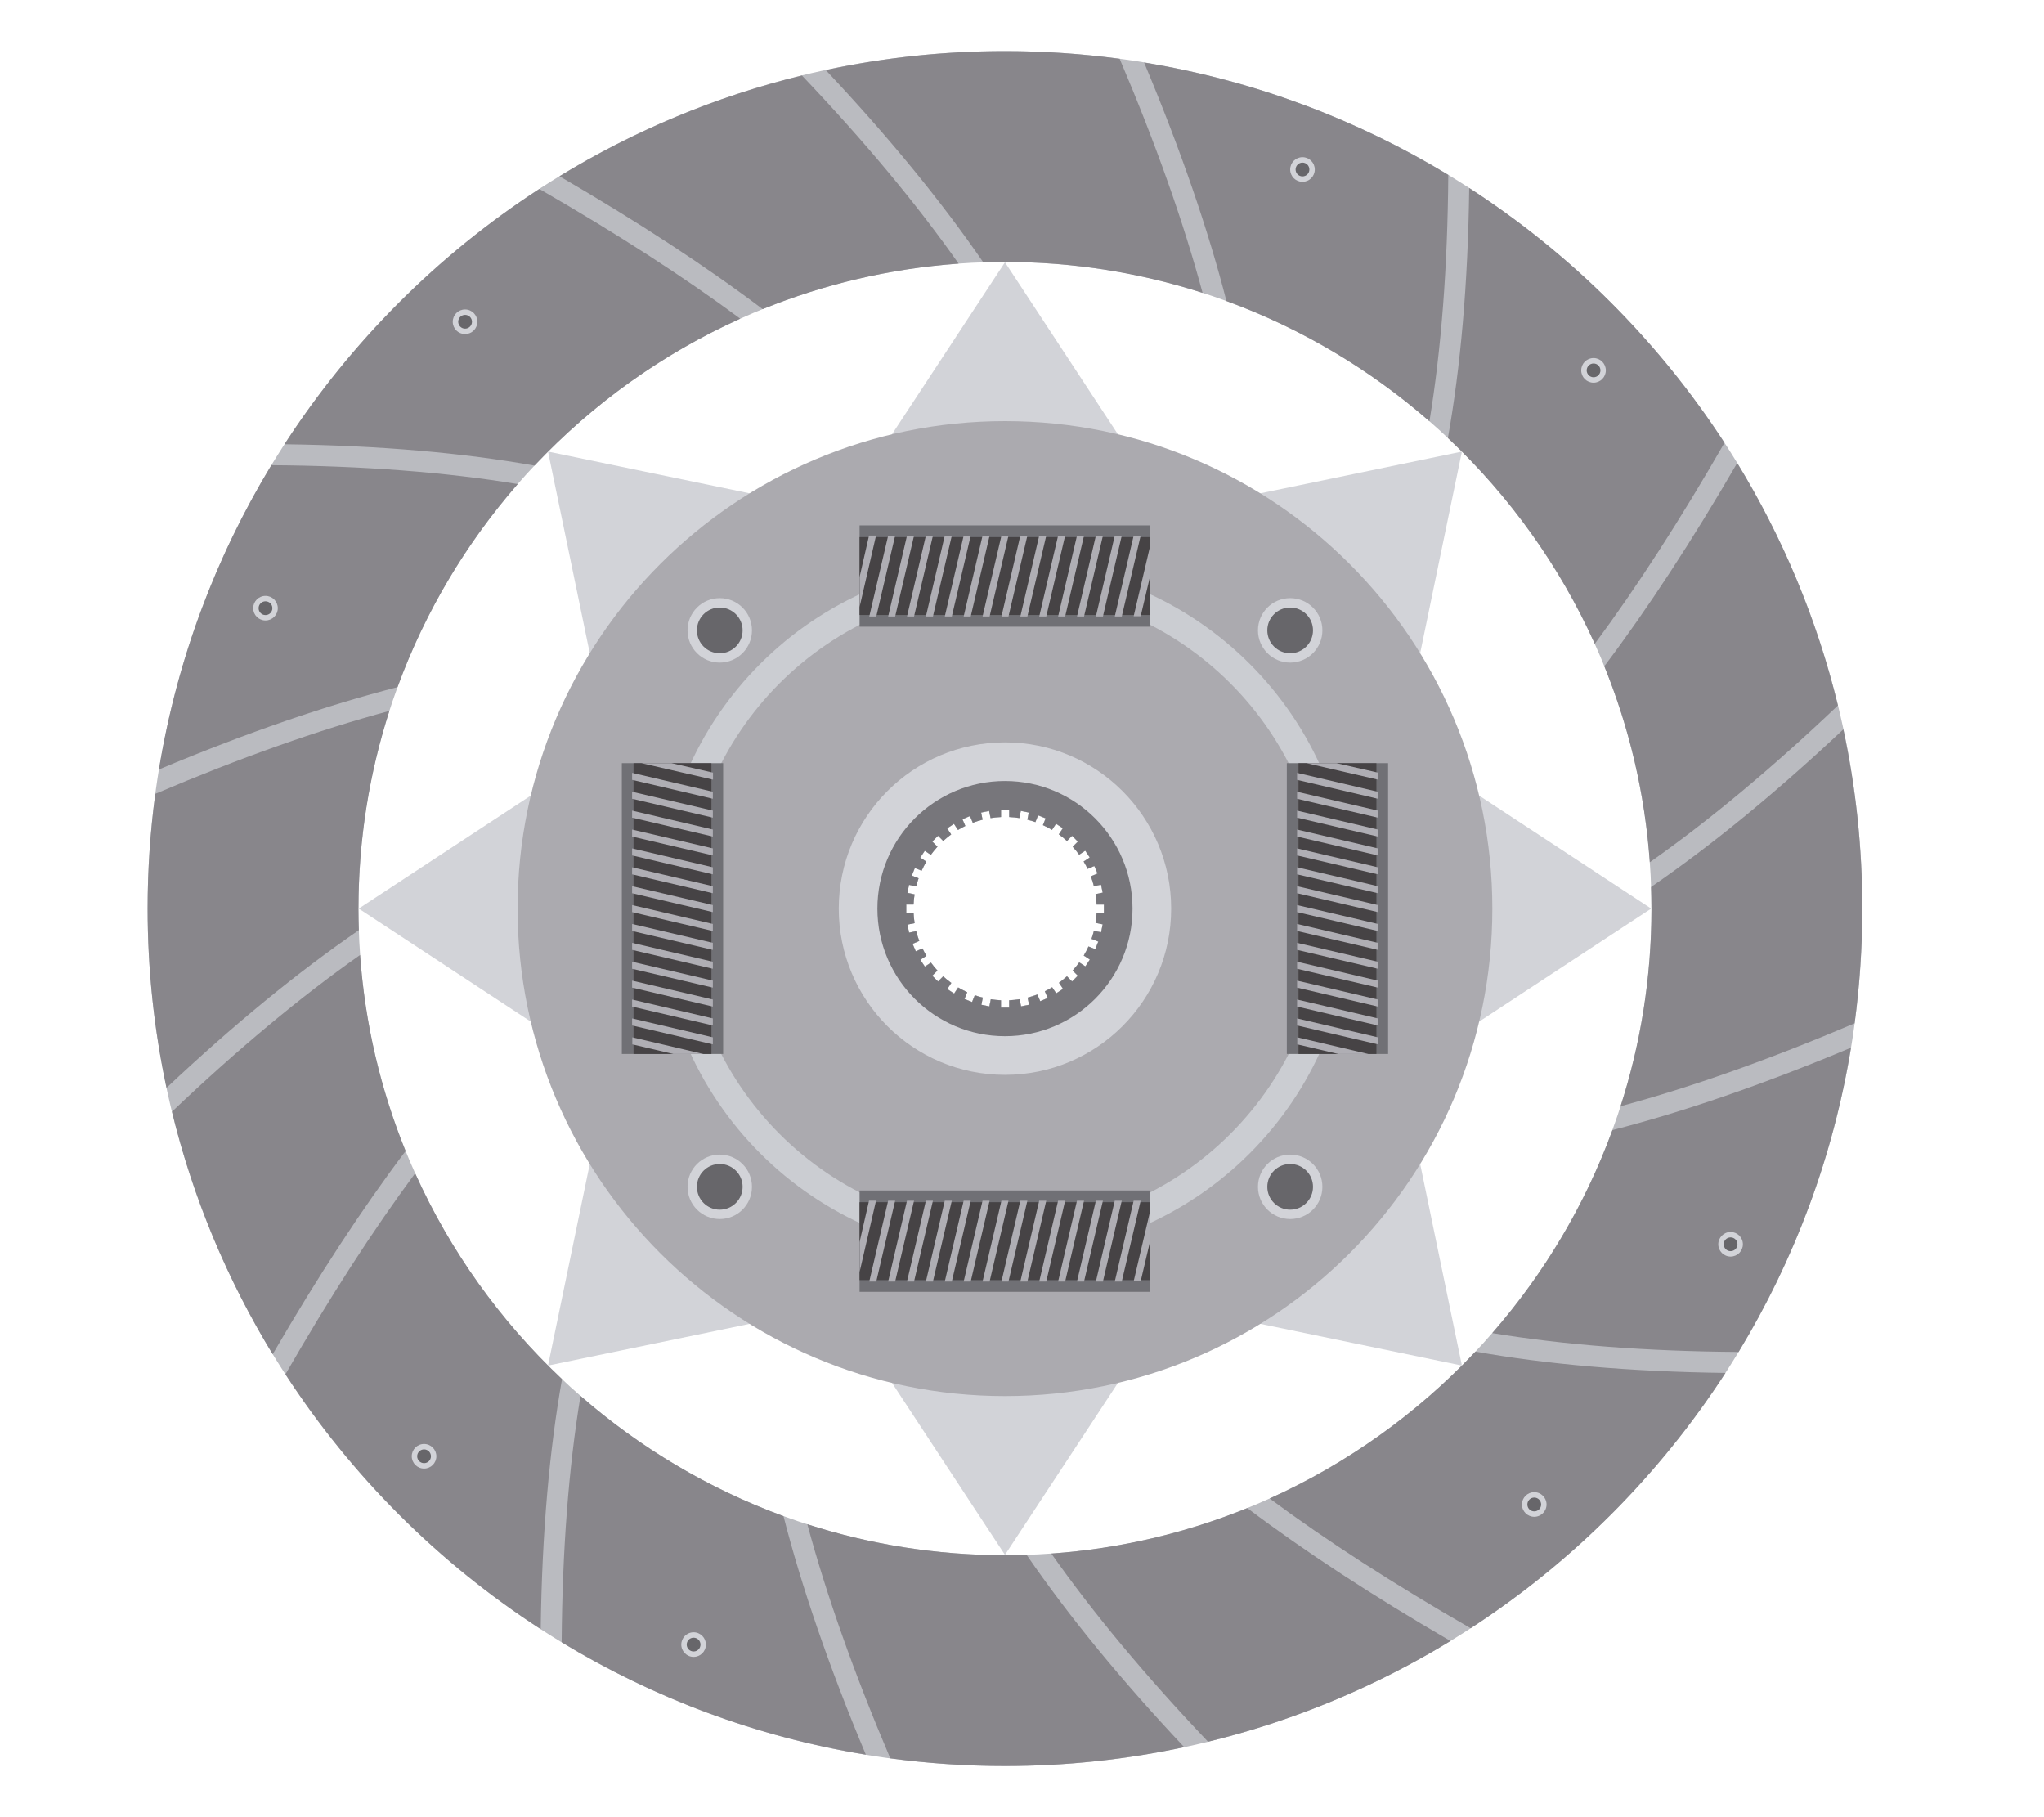 <?xml version="1.0" encoding="UTF-8"?>
<svg id="Layer_2" data-name="Layer 2" xmlns="http://www.w3.org/2000/svg" viewBox="0 0 540 480">
  <defs>
    <style>
      .cls-1 {
        fill: #cbcdd2;
      }

      .cls-1, .cls-2, .cls-3, .cls-4, .cls-5, .cls-6, .cls-7, .cls-8, .cls-9, .cls-10, .cls-11 {
        stroke-width: 0px;
      }

      .cls-2 {
        fill: #67666a;
      }

      .cls-3 {
        fill: #d2d3d8;
      }

      .cls-4 {
        fill: #464345;
      }

      .cls-5 {
        fill: #77767b;
      }

      .cls-6 {
        fill: #abaaaf;
      }

      .cls-7 {
        fill: #707075;
      }

      .cls-8 {
        fill: none;
      }

      .cls-9 {
        fill: #babbc0;
      }

      .cls-10 {
        fill: #88868b;
      }

      .cls-11 {
        fill: #afaeb4;
      }
    </style>
  </defs>
  <g id="Layer_2-2" data-name="Layer 2">
    <g>
      <rect class="cls-8" width="540" height="480"/>
      <g>
        <path class="cls-9" d="m265.5,466.5c-124.89,0-226.5-101.61-226.5-226.5S140.61,13.5,265.5,13.5s226.5,101.6,226.5,226.5-101.61,226.5-226.5,226.5Zm0-397.31c-94.18,0-170.8,76.63-170.8,170.81s76.62,170.8,170.8,170.8,170.8-76.63,170.8-170.8-76.62-170.81-170.8-170.81Z"/>
        <g>
          <path class="cls-10" d="m259.79,69.3c1.9-.06,3.8-.11,5.71-.11,18.21,0,35.75,2.88,52.21,8.18-5.05-18.76-12.35-39.35-21.91-61.84-9.92-1.33-20.03-2.03-30.3-2.03-16.24,0-32.07,1.73-47.35,5,16.66,17.71,30.51,34.62,41.63,50.81Z"/>
          <path class="cls-10" d="m95.14,252.25c-15.82,11.12-32.36,24.9-49.71,41.4,5.58,22.91,14.65,44.46,26.61,64.06,12.02-20.69,23.7-38.55,35.11-53.67-6.57-16.18-10.73-33.6-12.02-51.78Z"/>
          <path class="cls-10" d="m94.7,240c0-18.21,2.88-35.76,8.17-52.22-18.77,5.05-39.35,12.35-61.84,21.91-1.33,9.92-2.03,20.03-2.03,30.31,0,16.23,1.73,32.07,4.99,47.34,17.71-16.67,34.62-30.51,50.81-41.64-.06-1.9-.11-3.8-.11-5.71Z"/>
          <path class="cls-10" d="m136.77,127.86c-19.13-3.15-40.78-4.81-65.08-4.98-14.68,24.2-24.95,51.37-29.7,80.37,23.63-9.9,44.5-17.01,63.03-21.75,7.26-19.86,18.11-37.99,31.75-53.63Z"/>
          <path class="cls-10" d="m201.48,81.66c16.18-6.56,33.59-10.72,51.78-12.02-11.12-15.81-24.9-32.35-41.4-49.7-22.9,5.58-44.45,14.65-64.05,26.61,20.69,12.02,38.55,23.69,53.68,35.11Z"/>
          <path class="cls-10" d="m394.23,352.13c19.13,3.15,40.78,4.81,65.08,4.98,14.68-24.21,24.95-51.37,29.7-80.37-23.63,9.9-44.5,17.02-63.03,21.77-7.26,19.84-18.11,37.99-31.75,53.62Z"/>
          <path class="cls-10" d="m271.2,410.69c-1.89.06-3.79.11-5.7.11-18.2,0-35.74-2.88-52.21-8.18,5.06,18.76,12.35,39.36,21.91,61.84,9.92,1.33,20.03,2.03,30.3,2.03,16.24,0,32.07-1.73,47.35-4.99-16.65-17.7-30.51-34.61-41.64-50.81Z"/>
          <path class="cls-10" d="m329.53,398.34c-16.19,6.57-33.6,10.73-51.79,12.02,11.14,15.82,24.92,32.36,41.41,49.71,22.9-5.58,44.45-14.65,64.05-26.61-20.7-12.02-38.55-23.7-53.68-35.11Z"/>
          <path class="cls-10" d="m141.21,122.98c15.31-16.25,33.75-29.51,54.36-38.8-15-11.11-32.67-22.52-53.09-34.27-26.91,17.48-49.89,40.5-67.32,67.44,25.5.33,47.3,2.31,66.04,5.63Z"/>
          <path class="cls-10" d="m382.52,115.7c16.25,15.31,29.51,33.75,38.8,54.36,11.12-15,22.52-32.67,34.27-53.09-17.47-26.9-40.5-49.89-67.44-67.31-.33,25.5-2.3,47.3-5.63,66.04Z"/>
          <path class="cls-10" d="m148.48,364.29c-16.25-15.31-29.51-33.75-38.8-54.37-11.12,15-22.52,32.68-34.27,53.09,17.47,26.9,40.5,49.89,67.44,67.32.33-25.5,2.3-47.3,5.63-66.04Z"/>
          <path class="cls-10" d="m389.8,357.02c-15.31,16.25-33.75,29.51-54.37,38.8,15,11.12,32.66,22.52,53.09,34.27,26.91-17.47,49.89-40.5,67.32-67.44-25.5-.33-47.3-2.3-66.04-5.63Z"/>
          <path class="cls-10" d="m228.75,463.5c-9.9-23.63-17.01-44.5-21.76-63.02-19.85-7.27-37.99-18.11-53.63-31.76-3.15,19.13-4.8,40.78-4.98,65.08,24.21,14.68,51.37,24.94,80.37,29.69Z"/>
          <path class="cls-10" d="m435.86,227.76c15.82-11.13,32.36-24.92,49.7-41.42-5.58-22.9-14.65-44.45-26.61-64.04-12.02,20.69-23.7,38.55-35.11,53.68,6.57,16.18,10.73,33.59,12.02,51.78Z"/>
          <path class="cls-10" d="m436.3,240c0,18.2-2.87,35.75-8.17,52.21,18.76-5.05,39.35-12.35,61.83-21.91,1.33-9.92,2.03-20.03,2.03-30.3,0-16.24-1.73-32.08-5-47.35-17.7,16.64-34.61,30.51-50.8,41.64.06,1.9.1,3.79.1,5.71Z"/>
          <path class="cls-10" d="m302.25,16.5c9.91,23.63,17.01,44.5,21.76,63.02,19.85,7.26,37.99,18.11,53.63,31.76,3.15-19.13,4.8-40.78,4.98-65.08-24.21-14.68-51.37-24.94-80.37-29.69Z"/>
        </g>
        <g>
          <g>
            <polygon class="cls-3" points="265.5 117.38 233.9 117.38 249.7 93.33 265.5 69.28 281.3 93.33 297.09 117.38 265.5 117.38"/>
            <polygon class="cls-3" points="265.5 362.62 297.1 362.62 281.3 386.67 265.5 410.71 249.7 386.67 233.91 362.62 265.5 362.62"/>
          </g>
          <g>
            <polygon class="cls-3" points="388.12 240 388.12 208.41 412.17 224.2 436.22 240 412.17 255.79 388.12 271.6 388.12 240"/>
            <polygon class="cls-3" points="142.88 240 142.88 271.6 118.83 255.8 94.78 240 118.83 224.2 142.88 208.41 142.88 240"/>
          </g>
          <g>
            <polygon class="cls-3" points="352.21 153.3 329.86 130.95 358.04 125.12 386.22 119.28 380.38 147.45 374.55 175.63 352.21 153.3"/>
            <polygon class="cls-3" points="178.79 326.7 201.14 349.05 172.96 354.88 144.78 360.71 150.62 332.54 156.45 304.36 178.79 326.7"/>
          </g>
          <g>
            <polygon class="cls-3" points="352.21 326.7 374.55 304.36 380.38 332.54 386.22 360.71 358.04 354.88 329.87 349.05 352.21 326.7"/>
            <polygon class="cls-3" points="178.79 153.3 156.45 175.63 150.62 147.45 144.78 119.28 172.96 125.12 201.13 130.95 178.79 153.3"/>
          </g>
        </g>
        <path class="cls-6" d="m265.5,111.24c-71.11,0-128.76,57.65-128.76,128.77s57.65,128.76,128.76,128.76,128.76-57.65,128.76-128.76-57.65-128.77-128.76-128.77Zm26.12,129.84h-1.93c-.04.92-.13,1.81-.27,2.69l1.89.39-.43,2.11-1.89-.39c-.18.72-.39,1.43-.63,2.12l1.79.72-.8,2-1.79-.71c-.38.82-.79,1.63-1.25,2.4l1.61,1.06-1.19,1.8-1.61-1.06c-.54.75-1.13,1.46-1.75,2.15l1.37,1.36-1.52,1.52-1.36-1.37c-.67.61-1.37,1.18-2.1,1.71l1.07,1.62-1.8,1.19-1.06-1.61c-.63.38-1.27.73-1.94,1.06l.76,1.77-1.98.85-.76-1.77c-.84.32-1.7.58-2.58.81l.39,1.89-2.11.43-.39-1.89c-.91.14-1.83.24-2.76.28v1.93h-2.16v-1.93c-.91-.04-1.81-.13-2.69-.27l-.38,1.89-2.11-.43.38-1.9c-.72-.17-1.42-.39-2.12-.63l-.72,1.79-2-.8.72-1.79c-.82-.37-1.63-.79-2.4-1.25l-1.06,1.61-1.8-1.19,1.06-1.62c-.75-.54-1.47-1.12-2.15-1.75l-1.36,1.37-1.53-1.52,1.37-1.36c-.61-.67-1.18-1.37-1.71-2.1l-1.61,1.06-1.19-1.8,1.61-1.06c-.38-.63-.73-1.27-1.05-1.94l-1.77.76-.85-1.98,1.77-.76c-.32-.83-.59-1.7-.81-2.58l-1.88.39-.43-2.12,1.89-.39c-.14-.9-.24-1.82-.28-2.76h-1.93v-2.16h1.93c.04-.91.13-1.81.27-2.69l-1.89-.4.43-2.11,1.89.38c.18-.72.39-1.42.63-2.11l-1.79-.72.8-2,1.79.71c.38-.82.79-1.62,1.25-2.39l-1.61-1.06,1.19-1.8,1.61,1.06c.55-.74,1.13-1.47,1.75-2.15l-1.37-1.37,1.53-1.52,1.36,1.37c.67-.61,1.37-1.18,2.1-1.71l-1.06-1.61,1.8-1.19,1.06,1.61c.63-.38,1.28-.73,1.94-1.05l-.76-1.77,1.98-.85.76,1.78c.84-.32,1.7-.59,2.58-.82l-.39-1.88,2.11-.43.39,1.89c.91-.14,1.83-.24,2.76-.28v-1.93h2.16v1.93c.91.04,1.81.13,2.69.27l.38-1.89,2.11.43-.38,1.89c.72.18,1.42.39,2.12.64l.71-1.79,2,.8-.72,1.79c.82.38,1.63.79,2.4,1.25l1.06-1.61,1.8,1.18-1.06,1.62c.75.54,1.47,1.12,2.15,1.75l1.36-1.37,1.52,1.52-1.37,1.37c.61.66,1.18,1.37,1.71,2.1l1.61-1.06,1.19,1.8-1.61,1.06c.38.63.73,1.27,1.05,1.95l1.77-.76.85,1.98-1.77.75c.32.84.59,1.71.81,2.59l1.88-.4.44,2.11-1.89.39c.14.91.24,1.82.28,2.76h1.93v2.16Z"/>
        <path class="cls-3" d="m265.5,196.09c-24.25,0-43.91,19.66-43.91,43.92s19.66,43.91,43.91,43.91,43.91-19.66,43.91-43.91-19.66-43.92-43.91-43.92Zm26.12,44.99h-1.93c-.04.92-.13,1.82-.27,2.69l1.89.39-.43,2.11-1.89-.39c-.18.72-.39,1.43-.63,2.12l1.79.72-.8,2-1.79-.71c-.38.82-.79,1.63-1.25,2.4l1.61,1.06-1.19,1.8-1.61-1.06c-.54.75-1.13,1.46-1.75,2.15l1.37,1.37-1.52,1.52-1.36-1.36c-.67.6-1.37,1.18-2.1,1.71l1.07,1.61-1.8,1.18-1.06-1.6c-.63.38-1.27.73-1.94,1.06l.76,1.77-1.98.85-.76-1.77c-.84.32-1.7.58-2.58.82l.39,1.88-2.11.43-.39-1.89c-.91.15-1.83.24-2.76.28v1.93h-2.16v-1.93c-.91-.04-1.81-.13-2.69-.27l-.38,1.89-2.11-.43.38-1.89c-.72-.18-1.42-.39-2.12-.63l-.72,1.79-2-.8.72-1.79c-.82-.37-1.63-.79-2.4-1.25l-1.06,1.61-1.8-1.19,1.06-1.62c-.75-.54-1.47-1.12-2.15-1.74l-1.36,1.36-1.53-1.52,1.37-1.37c-.61-.67-1.18-1.36-1.71-2.1l-1.61,1.06-1.19-1.8,1.61-1.06c-.38-.63-.73-1.27-1.05-1.94l-1.77.76-.85-1.98,1.77-.76c-.32-.84-.59-1.7-.81-2.59l-1.88.39-.43-2.11,1.89-.39c-.14-.9-.24-1.82-.28-2.76h-1.93v-2.16h1.93c.04-.91.13-1.81.27-2.69l-1.89-.4.43-2.11,1.89.39c.18-.73.39-1.43.63-2.12l-1.79-.72.8-2,1.79.72c.38-.83.79-1.63,1.25-2.4l-1.61-1.06,1.19-1.8,1.61,1.06c.55-.74,1.13-1.47,1.75-2.15l-1.37-1.36,1.53-1.53,1.36,1.37c.67-.61,1.37-1.18,2.1-1.72l-1.06-1.6,1.8-1.19,1.06,1.61c.63-.38,1.28-.73,1.94-1.06l-.76-1.77,1.98-.85.76,1.78c.84-.32,1.7-.59,2.58-.81l-.39-1.89,2.11-.43.39,1.89c.91-.14,1.83-.24,2.76-.28v-1.93h2.16v1.93c.91.04,1.81.13,2.69.27l.38-1.88,2.11.42-.38,1.89c.72.18,1.42.39,2.12.64l.71-1.79,2,.8-.72,1.79c.82.38,1.63.79,2.4,1.26l1.06-1.62,1.8,1.18-1.06,1.62c.75.54,1.47,1.12,2.15,1.75l1.36-1.37,1.52,1.53-1.37,1.36c.61.66,1.18,1.37,1.71,2.1l1.61-1.06,1.19,1.8-1.61,1.06c.38.63.73,1.27,1.05,1.95l1.77-.76.85,1.98-1.77.75c.32.83.59,1.7.81,2.59l1.88-.39.44,2.1-1.89.39c.14.91.24,1.82.28,2.76h1.93v2.16Z"/>
        <path class="cls-1" d="m265.5,331.48c-50.44,0-91.48-41.03-91.48-91.47s41.04-91.48,91.48-91.48,91.48,41.04,91.48,91.48-41.04,91.47-91.48,91.47Zm0-175.7c-46.44,0-84.23,37.78-84.23,84.23s37.78,84.22,84.23,84.22,84.23-37.78,84.23-84.22-37.78-84.23-84.23-84.23Z"/>
        <g>
          <g>
            <g>
              <rect class="cls-7" x="227.09" y="138.78" width="76.82" height="26.76"/>
              <g>
                <rect class="cls-4" x="227.09" y="141.88" width="76.82" height="20.57"/>
                <g>
                  <polygon class="cls-11" points="231.5 162.84 229.65 162.84 234.64 141.48 236.49 141.48 231.5 162.84"/>
                  <polygon class="cls-11" points="236.49 162.84 234.64 162.84 239.62 141.48 241.48 141.48 236.49 162.84"/>
                  <polygon class="cls-11" points="241.48 162.84 239.62 162.84 244.61 141.48 246.47 141.48 241.48 162.84"/>
                  <polygon class="cls-11" points="246.47 162.84 244.61 162.84 249.6 141.48 251.46 141.48 246.47 162.84"/>
                  <polygon class="cls-11" points="251.46 162.84 249.6 162.84 254.59 141.48 256.45 141.48 251.46 162.84"/>
                  <polygon class="cls-11" points="256.45 162.84 254.59 162.84 259.58 141.48 261.44 141.48 256.45 162.84"/>
                  <polygon class="cls-11" points="261.44 162.84 259.58 162.84 264.57 141.48 266.43 141.48 261.44 162.84"/>
                  <polygon class="cls-11" points="266.43 162.84 264.57 162.84 269.56 141.48 271.42 141.48 266.43 162.84"/>
                  <polygon class="cls-11" points="271.42 162.84 269.56 162.84 274.55 141.48 276.41 141.48 271.42 162.84"/>
                  <polygon class="cls-11" points="276.41 162.84 274.55 162.84 279.54 141.48 281.4 141.48 276.41 162.84"/>
                  <polygon class="cls-11" points="281.4 162.84 279.54 162.84 284.53 141.48 286.39 141.48 281.4 162.84"/>
                  <polygon class="cls-11" points="286.39 162.84 284.53 162.84 289.52 141.48 291.38 141.48 286.39 162.84"/>
                  <polygon class="cls-11" points="291.38 162.84 289.52 162.84 294.51 141.48 296.36 141.48 291.38 162.84"/>
                  <polygon class="cls-11" points="296.36 162.84 294.51 162.84 299.5 141.48 301.35 141.48 296.36 162.84"/>
                  <polygon class="cls-11" points="301.35 162.78 303.91 151.91 303.91 143.97 299.5 162.78 301.35 162.78"/>
                  <polygon class="cls-11" points="227.09 152.41 227.09 160.35 231.44 141.46 229.59 141.46 227.09 152.41"/>
                </g>
              </g>
            </g>
            <g>
              <rect class="cls-7" x="227.09" y="314.46" width="76.82" height="26.77"/>
              <g>
                <rect class="cls-4" x="227.09" y="317.55" width="76.82" height="20.58"/>
                <g>
                  <polygon class="cls-11" points="231.5 338.51 229.65 338.51 234.64 317.16 236.49 317.16 231.5 338.51"/>
                  <polygon class="cls-11" points="236.49 338.51 234.64 338.51 239.62 317.16 241.48 317.16 236.49 338.51"/>
                  <polygon class="cls-11" points="241.48 338.51 239.62 338.51 244.61 317.16 246.47 317.16 241.48 338.51"/>
                  <polygon class="cls-11" points="246.47 338.51 244.61 338.51 249.6 317.16 251.46 317.16 246.47 338.51"/>
                  <polygon class="cls-11" points="251.46 338.51 249.6 338.51 254.59 317.16 256.45 317.16 251.46 338.51"/>
                  <polygon class="cls-11" points="256.45 338.51 254.59 338.51 259.58 317.16 261.44 317.16 256.45 338.51"/>
                  <polygon class="cls-11" points="261.44 338.51 259.58 338.51 264.57 317.16 266.43 317.16 261.44 338.51"/>
                  <polygon class="cls-11" points="266.43 338.51 264.57 338.51 269.56 317.16 271.42 317.16 266.43 338.51"/>
                  <polygon class="cls-11" points="271.42 338.51 269.56 338.51 274.55 317.16 276.41 317.16 271.42 338.51"/>
                  <polygon class="cls-11" points="276.41 338.51 274.55 338.51 279.54 317.16 281.4 317.16 276.41 338.51"/>
                  <polygon class="cls-11" points="281.4 338.51 279.54 338.51 284.53 317.16 286.39 317.16 281.4 338.51"/>
                  <polygon class="cls-11" points="286.39 338.51 284.53 338.51 289.52 317.16 291.38 317.16 286.39 338.51"/>
                  <polygon class="cls-11" points="291.38 338.51 289.52 338.51 294.51 317.16 296.36 317.16 291.38 338.51"/>
                  <polygon class="cls-11" points="296.36 338.51 294.51 338.51 299.5 317.16 301.35 317.16 296.36 338.51"/>
                  <polygon class="cls-11" points="301.35 338.45 303.91 327.59 303.91 319.64 299.5 338.45 301.35 338.45"/>
                  <polygon class="cls-11" points="227.09 328.09 227.09 336.03 231.44 317.14 229.59 317.14 227.09 328.09"/>
                </g>
              </g>
            </g>
          </g>
          <g>
            <g>
              <rect class="cls-7" x="339.96" y="201.59" width="26.76" height="76.81"/>
              <g>
                <rect class="cls-4" x="343.05" y="201.59" width="20.58" height="76.81"/>
                <g>
                  <polygon class="cls-11" points="342.67 206 342.67 204.15 364.02 209.14 364.02 210.99 342.67 206"/>
                  <polygon class="cls-11" points="342.67 210.99 342.67 209.14 364.02 214.12 364.02 215.98 342.67 210.99"/>
                  <polygon class="cls-11" points="342.67 215.98 342.67 214.12 364.02 219.12 364.02 220.97 342.67 215.98"/>
                  <polygon class="cls-11" points="342.67 220.97 342.67 219.12 364.02 224.1 364.02 225.96 342.67 220.97"/>
                  <polygon class="cls-11" points="342.67 225.96 342.67 224.1 364.02 229.09 364.02 230.95 342.67 225.96"/>
                  <polygon class="cls-11" points="342.67 230.95 342.67 229.09 364.02 234.08 364.02 235.94 342.67 230.95"/>
                  <polygon class="cls-11" points="342.67 235.94 342.67 234.08 364.02 239.07 364.02 240.93 342.67 235.94"/>
                  <polygon class="cls-11" points="342.67 240.93 342.67 239.07 364.02 244.06 364.02 245.92 342.67 240.93"/>
                  <polygon class="cls-11" points="342.67 245.92 342.67 244.06 364.02 249.05 364.02 250.91 342.67 245.92"/>
                  <polygon class="cls-11" points="342.67 250.91 342.67 249.05 364.02 254.04 364.02 255.9 342.67 250.91"/>
                  <polygon class="cls-11" points="342.67 255.9 342.67 254.04 364.02 259.03 364.02 260.88 342.67 255.9"/>
                  <polygon class="cls-11" points="342.67 260.88 342.67 259.03 364.02 264.02 364.02 265.88 342.67 260.88"/>
                  <polygon class="cls-11" points="342.67 265.88 342.67 264.02 364.02 269.01 364.02 270.87 342.67 265.88"/>
                  <polygon class="cls-11" points="342.67 270.87 342.67 269.01 364.02 274 364.02 275.86 342.67 270.87"/>
                  <polygon class="cls-11" points="342.72 275.86 353.59 278.41 361.53 278.41 342.72 274 342.72 275.86"/>
                  <polygon class="cls-11" points="353.09 201.59 345.15 201.59 364.04 205.94 364.04 204.09 353.09 201.59"/>
                </g>
              </g>
            </g>
            <g>
              <rect class="cls-7" x="164.28" y="201.59" width="26.77" height="76.81"/>
              <g>
                <rect class="cls-4" x="167.37" y="201.59" width="20.58" height="76.81"/>
                <g>
                  <polygon class="cls-11" points="166.99 206 166.99 204.15 188.33 209.14 188.33 210.99 166.99 206"/>
                  <polygon class="cls-11" points="166.99 210.99 166.99 209.14 188.33 214.12 188.33 215.98 166.99 210.99"/>
                  <polygon class="cls-11" points="166.99 215.98 166.99 214.12 188.33 219.12 188.33 220.97 166.99 215.98"/>
                  <polygon class="cls-11" points="166.99 220.97 166.99 219.12 188.33 224.1 188.33 225.96 166.99 220.97"/>
                  <polygon class="cls-11" points="166.99 225.96 166.99 224.1 188.33 229.09 188.33 230.95 166.99 225.96"/>
                  <polygon class="cls-11" points="166.99 230.95 166.99 229.09 188.33 234.08 188.33 235.94 166.99 230.95"/>
                  <polygon class="cls-11" points="166.99 235.94 166.99 234.08 188.33 239.07 188.33 240.93 166.99 235.94"/>
                  <polygon class="cls-11" points="166.99 240.93 166.99 239.07 188.33 244.06 188.33 245.92 166.99 240.93"/>
                  <polygon class="cls-11" points="166.99 245.92 166.99 244.06 188.33 249.05 188.33 250.91 166.99 245.92"/>
                  <polygon class="cls-11" points="166.99 250.91 166.99 249.05 188.33 254.04 188.33 255.9 166.99 250.91"/>
                  <polygon class="cls-11" points="166.99 255.9 166.99 254.04 188.33 259.03 188.33 260.88 166.99 255.9"/>
                  <polygon class="cls-11" points="166.99 260.88 166.99 259.03 188.33 264.02 188.33 265.88 166.99 260.88"/>
                  <polygon class="cls-11" points="166.99 265.88 166.99 264.02 188.33 269.01 188.33 270.87 166.99 265.88"/>
                  <polygon class="cls-11" points="166.99 270.87 166.99 269.01 188.33 274 188.33 275.86 166.99 270.87"/>
                  <polygon class="cls-11" points="167.05 275.86 177.91 278.41 185.85 278.41 167.05 274 167.05 275.86"/>
                  <polygon class="cls-11" points="177.41 201.59 169.47 201.59 188.37 205.94 188.37 204.09 177.41 201.59"/>
                </g>
              </g>
            </g>
          </g>
        </g>
        <path class="cls-5" d="m265.5,206.3c-18.61,0-33.7,15.09-33.7,33.7s15.09,33.7,33.7,33.7,33.7-15.09,33.7-33.7-15.09-33.7-33.7-33.7Zm25.82,37.86l-.43,2.11-1.89-.39c-.18.72-.39,1.43-.63,2.12l1.79.72-.8,2-1.79-.71c-.38.82-.79,1.63-1.25,2.4l1.61,1.06-1.19,1.8-1.61-1.06c-.54.75-1.13,1.46-1.75,2.15l1.37,1.37-1.52,1.52-1.36-1.36c-.67.6-1.37,1.18-2.1,1.71l1.07,1.61-1.8,1.18-1.06-1.6c-.63.38-1.27.73-1.94,1.06l.76,1.77-1.98.85-.76-1.77c-.84.32-1.7.58-2.58.82l.39,1.88-2.11.43-.39-1.89c-.91.15-1.83.24-2.76.28v1.93h-2.16v-1.93c-.91-.04-1.81-.13-2.69-.27l-.38,1.89-2.11-.43.38-1.89c-.72-.18-1.42-.39-2.12-.63l-.72,1.79-2-.8.72-1.79c-.82-.37-1.63-.79-2.4-1.25l-1.06,1.61-1.8-1.19,1.06-1.62c-.75-.54-1.47-1.12-2.15-1.74l-1.36,1.36-1.53-1.52,1.37-1.37c-.61-.67-1.18-1.36-1.71-2.1l-1.61,1.06-1.19-1.8,1.61-1.06c-.38-.63-.73-1.27-1.05-1.94l-1.77.76-.85-1.98,1.77-.76c-.32-.84-.59-1.7-.81-2.59l-1.88.39-.43-2.11,1.89-.39c-.14-.9-.24-1.82-.28-2.76h-1.93v-2.16h1.93c.04-.91.13-1.81.27-2.69l-1.89-.4.43-2.11,1.89.39c.18-.73.39-1.43.63-2.12l-1.79-.72.8-2,1.79.72c.38-.83.79-1.63,1.25-2.4l-1.61-1.06,1.19-1.8,1.61,1.06c.55-.74,1.13-1.47,1.75-2.15l-1.37-1.36,1.53-1.53,1.36,1.37c.67-.61,1.37-1.18,2.1-1.72l-1.06-1.6,1.8-1.19,1.06,1.61c.63-.38,1.28-.73,1.94-1.06l-.76-1.77,1.98-.85.76,1.78c.84-.32,1.7-.59,2.58-.81l-.39-1.89,2.11-.43.39,1.89c.91-.14,1.83-.24,2.76-.28v-1.93h2.16v1.93c.91.04,1.81.13,2.69.27l.38-1.88,2.11.42-.38,1.89c.72.18,1.42.39,2.12.64l.71-1.79,2,.8-.72,1.79c.82.38,1.63.79,2.4,1.26l1.06-1.62,1.8,1.18-1.06,1.62c.75.54,1.47,1.12,2.15,1.75l1.36-1.37,1.52,1.53-1.37,1.36c.61.66,1.18,1.37,1.71,2.1l1.61-1.06,1.19,1.8-1.61,1.06c.38.63.73,1.27,1.05,1.95l1.77-.76.85,1.98-1.77.75c.32.83.59,1.7.81,2.59l1.88-.39.44,2.1-1.89.39c.14.91.24,1.82.28,2.76h1.93v2.16h-1.93c-.04.92-.13,1.82-.27,2.69l1.89.39Z"/>
        <g>
          <g>
            <g>
              <path class="cls-3" d="m198.66,166.51c0,4.7-3.81,8.51-8.51,8.51s-8.51-3.81-8.51-8.51,3.81-8.51,8.51-8.51,8.51,3.81,8.51,8.51Z"/>
              <path class="cls-2" d="m196.19,166.51c0,3.33-2.71,6.04-6.04,6.04s-6.03-2.7-6.03-6.04,2.7-6.03,6.03-6.03,6.04,2.7,6.04,6.03Z"/>
            </g>
            <g>
              <path class="cls-3" d="m349.36,166.51c0,4.7-3.81,8.51-8.51,8.51s-8.51-3.81-8.51-8.51,3.81-8.51,8.51-8.51,8.51,3.81,8.51,8.51Z"/>
              <path class="cls-2" d="m346.88,166.51c0,3.33-2.7,6.04-6.03,6.04s-6.04-2.7-6.04-6.04,2.71-6.03,6.04-6.03,6.03,2.7,6.03,6.03Z"/>
            </g>
          </g>
          <g>
            <g>
              <path class="cls-3" d="m198.66,313.49c0,4.71-3.81,8.51-8.51,8.51s-8.51-3.8-8.51-8.51,3.81-8.51,8.51-8.51,8.51,3.81,8.51,8.51Z"/>
              <path class="cls-2" d="m196.19,313.49c0,3.33-2.71,6.04-6.04,6.04s-6.03-2.7-6.03-6.04,2.7-6.03,6.03-6.03,6.04,2.7,6.04,6.03Z"/>
            </g>
            <g>
              <path class="cls-3" d="m349.36,313.49c0,4.71-3.81,8.51-8.51,8.51s-8.51-3.8-8.51-8.51,3.81-8.51,8.51-8.51,8.51,3.81,8.51,8.51Z"/>
              <path class="cls-2" d="m346.88,313.49c0,3.33-2.7,6.04-6.03,6.04s-6.04-2.7-6.04-6.04,2.71-6.03,6.04-6.03,6.03,2.7,6.03,6.03Z"/>
            </g>
          </g>
        </g>
        <g>
          <g>
            <path class="cls-3" d="m126.11,84.99c0,1.8-1.45,3.25-3.25,3.25s-3.25-1.45-3.25-3.25,1.45-3.25,3.25-3.25,3.25,1.46,3.25,3.25Z"/>
            <path class="cls-2" d="m124.69,84.99c0,1-.82,1.82-1.82,1.82s-1.82-.82-1.82-1.82.81-1.82,1.82-1.82,1.82.82,1.82,1.82Z"/>
          </g>
          <g>
            <path class="cls-3" d="m73.39,160.65c0,1.79-1.45,3.24-3.25,3.24s-3.25-1.45-3.25-3.24,1.45-3.25,3.25-3.25,3.25,1.45,3.25,3.25Z"/>
            <path class="cls-2" d="m71.96,160.65c0,1-.81,1.82-1.82,1.82s-1.82-.81-1.82-1.82.82-1.82,1.82-1.82,1.82.81,1.82,1.82Z"/>
          </g>
          <g>
            <path class="cls-3" d="m186.49,434.41c0,1.8-1.46,3.25-3.25,3.25s-3.25-1.46-3.25-3.25,1.45-3.25,3.25-3.25,3.25,1.46,3.25,3.25Z"/>
            <path class="cls-2" d="m185.06,434.41c0,1.01-.81,1.82-1.82,1.82s-1.82-.81-1.82-1.82.81-1.82,1.82-1.82,1.82.81,1.82,1.82Z"/>
          </g>
          <g>
            <path class="cls-3" d="m408.58,397.4c0,1.79-1.46,3.25-3.25,3.25s-3.25-1.45-3.25-3.25,1.45-3.25,3.25-3.25,3.25,1.46,3.25,3.25Z"/>
            <path class="cls-2" d="m407.15,397.4c0,1.01-.82,1.82-1.82,1.82s-1.82-.81-1.82-1.82.81-1.83,1.82-1.83,1.82.82,1.82,1.83Z"/>
          </g>
          <g>
            <path class="cls-3" d="m460.45,328.67c0,1.8-1.45,3.25-3.25,3.25s-3.25-1.46-3.25-3.25,1.46-3.25,3.25-3.25,3.25,1.45,3.25,3.25Z"/>
            <path class="cls-2" d="m459.02,328.67c0,1.01-.81,1.82-1.82,1.82s-1.82-.81-1.82-1.82.81-1.82,1.82-1.82,1.82.81,1.82,1.82Z"/>
          </g>
          <g>
            <path class="cls-3" d="m424.24,97.83c0,1.8-1.45,3.25-3.25,3.25s-3.25-1.45-3.25-3.25,1.45-3.25,3.25-3.25,3.25,1.45,3.25,3.25Z"/>
            <path class="cls-2" d="m422.82,97.83c0,1-.82,1.82-1.82,1.82s-1.82-.82-1.82-1.82.81-1.82,1.82-1.82,1.82.82,1.82,1.82Z"/>
          </g>
          <g>
            <path class="cls-3" d="m347.35,44.77c0,1.8-1.45,3.25-3.25,3.25s-3.25-1.45-3.25-3.25,1.45-3.25,3.25-3.25,3.25,1.45,3.25,3.25Z"/>
            <path class="cls-2" d="m345.92,44.77c0,1-.81,1.82-1.82,1.82s-1.82-.82-1.82-1.82.82-1.82,1.82-1.82,1.82.81,1.82,1.82Z"/>
          </g>
          <g>
            <path class="cls-3" d="m115.28,384.67c0,1.8-1.45,3.25-3.25,3.25s-3.25-1.46-3.25-3.25,1.45-3.25,3.25-3.25,3.25,1.46,3.25,3.25Z"/>
            <path class="cls-2" d="m113.85,384.67c0,1.01-.82,1.82-1.82,1.82s-1.82-.81-1.82-1.82.82-1.82,1.82-1.82,1.82.81,1.82,1.82Z"/>
          </g>
        </g>
      </g>
    </g>
  </g>
</svg>